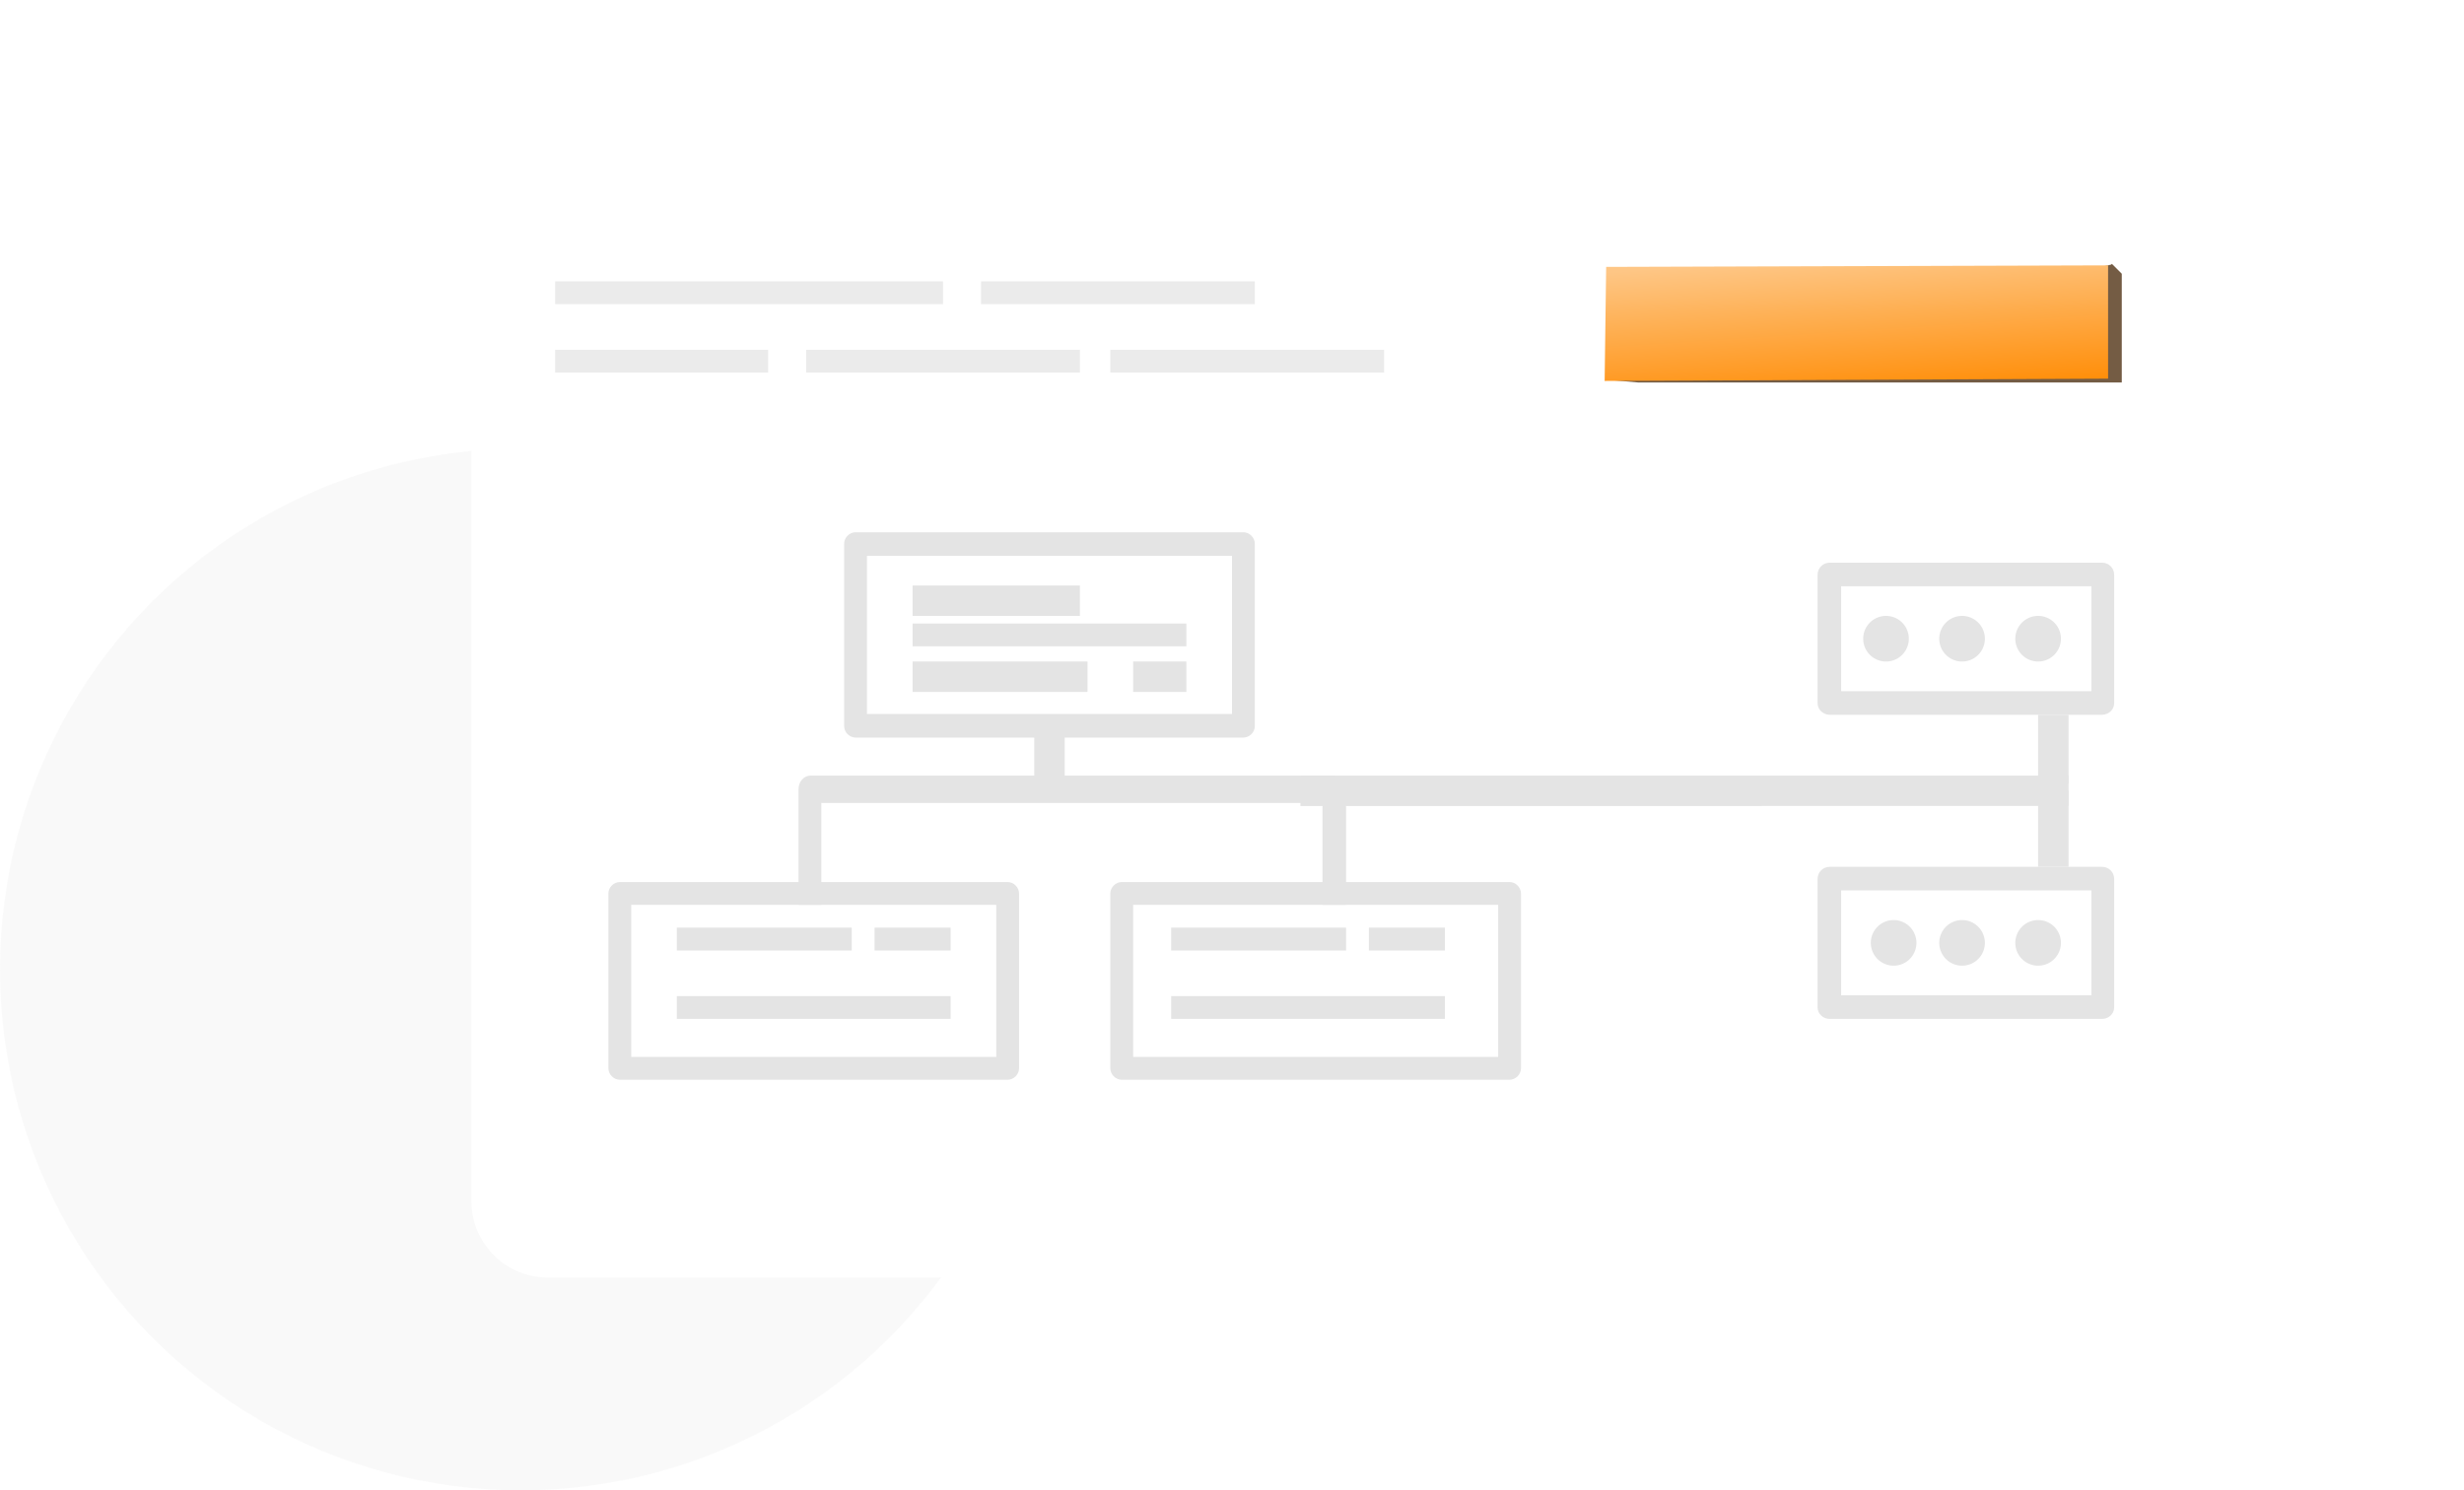 <svg xmlns="http://www.w3.org/2000/svg" fill="none" viewBox="0 0 324 196"><circle cx="68.5" cy="127.5" r="68.5" fill="#F5F5F5" opacity=".5"/><g fill="#fff" filter="url(#a)"><path d="M58 34h242v120a10 10 0 0 1-10 10H68a10 10 0 0 1-10-10V34ZM300 34V22.9c0-3.8-3.5-6.9-7.7-6.9H65.7c-4.2 0-7.7 3-7.7 6.9V34h242Z"/><path d="M75 24.5a3.5 3.5 0 1 1-7 0 3.5 3.5 0 0 1 7 0ZM87.7 28a3.5 3.5 0 1 0-.2-7 3.5 3.5 0 0 0 .2 7ZM108 24.5a3.5 3.5 0 1 1-7 0 3.5 3.5 0 0 1 7 0Z"/></g><path fill="#745C44" fill-rule="evenodd" d="M277.7 34.7 279 36v14.3h-63.6L212 50l65.6-15.2Z" clip-rule="evenodd"/><path fill="url(#b)" fill-rule="evenodd" d="m211 50.1.2-15 66-.2v14.9l-66.2.3Z" clip-rule="evenodd"/><path fill="#EBEBEB" d="M124 37H73v3h51v-3ZM165 37h-36v3h36v-3ZM101 46H73v3h28v-3ZM142 46h-36v3h36v-3ZM182 46h-36v3h36v-3Z"/><path fill="#E4E4E4" fill-rule="evenodd" d="M111 71.5c0-.8.7-1.5 1.5-1.5h51c.8 0 1.5.7 1.5 1.5v24c0 .8-.7 1.5-1.5 1.5h-51c-.8 0-1.5-.7-1.5-1.5v-24Zm3 1.6v20.8h48V73.1h-48ZM239 75.6c0-.9.7-1.6 1.6-1.6h35.8c.9 0 1.6.7 1.6 1.6v16.9c0 .8-.7 1.5-1.6 1.5h-35.8c-.9 0-1.6-.7-1.6-1.5v-17Zm3.1 1.5v13.8H275V77.1H242ZM239 115.6c0-.9.7-1.6 1.6-1.6h35.8c.9 0 1.6.7 1.6 1.6v16.9c0 .8-.7 1.5-1.6 1.5h-35.8c-.9 0-1.6-.7-1.6-1.5v-17Zm3.1 1.5v13.8H275v-13.8H242ZM80 117.5c0-.8.7-1.5 1.5-1.5h51c.8 0 1.5.7 1.5 1.5v23c0 .8-.7 1.5-1.5 1.5h-51c-.8 0-1.5-.7-1.5-1.5v-23Zm3 1.5v20h48v-20H83ZM146 117.5c0-.8.7-1.5 1.5-1.5h51c.8 0 1.5.7 1.5 1.5v23c0 .8-.7 1.5-1.5 1.5h-51c-.8 0-1.5-.7-1.5-1.5v-23Zm3 1.5v20h48v-20h-48Z" clip-rule="evenodd"/><path fill="#E4E4E4" fill-rule="evenodd" d="M136 103v-8h4v8h-4Z" clip-rule="evenodd"/><path fill="#E4E4E4" fill-rule="evenodd" d="M105 103.8c0-1 .7-1.8 1.6-1.8h68.8c.9 0 1.6.8 1.6 1.8V119h-3.1v-13.4H108V119H105v-15.2ZM142 81h-22v-4h22v4ZM156 85h-36v-3h36v3ZM156 91h-7v-4h7v4ZM143 91h-23v-4h23v4ZM112 125H89v-3h23v3ZM125 134H89v-3h36v3ZM125 125h-10v-3h10v3ZM177 125h-23v-3h23v3ZM190 134h-36v-3h36v3ZM190 125h-10v-3h10v3ZM268 103v-9h4v9h-4ZM268 114v-10h4v10h-4Z" clip-rule="evenodd"/><path fill="#E4E4E4" d="M251 84a3 3 0 1 1-6 0 3 3 0 0 1 6 0ZM261 84a3 3 0 1 1-6 0 3 3 0 0 1 6 0ZM271 84a3 3 0 1 1-6 0 3 3 0 0 1 6 0ZM252 124a3 3 0 1 1-6 0 3 3 0 0 1 6 0ZM261 124a3 3 0 1 1-6 0 3 3 0 0 1 6 0ZM271 124a3 3 0 1 1-6 0 3 3 0 0 1 6 0ZM171 102h101v4H171v-4Z"/><defs><linearGradient id="b" x1="235.6" x2="236.9" y1="34.2" y2="53.9" gradientUnits="userSpaceOnUse"><stop stop-color="#FEC685"/><stop offset="1" stop-color="#FF8A00"/></linearGradient><filter id="a" width="282" height="188" x="42" y="0" color-interpolation-filters="sRGB" filterUnits="userSpaceOnUse"><feFlood flood-opacity="0" result="BackgroundImageFix"/><feColorMatrix in="SourceAlpha" result="hardAlpha" values="0 0 0 0 0 0 0 0 0 0 0 0 0 0 0 0 0 0 127 0"/><feOffset dx="4" dy="4"/><feGaussianBlur stdDeviation="10"/><feComposite in2="hardAlpha" operator="out"/><feColorMatrix values="0 0 0 0 0 0 0 0 0 0 0 0 0 0 0 0 0 0 0.25 0"/><feBlend in2="BackgroundImageFix" result="effect1_dropShadow_3091_11775"/><feBlend in="SourceGraphic" in2="effect1_dropShadow_3091_11775" result="shape"/></filter></defs></svg>